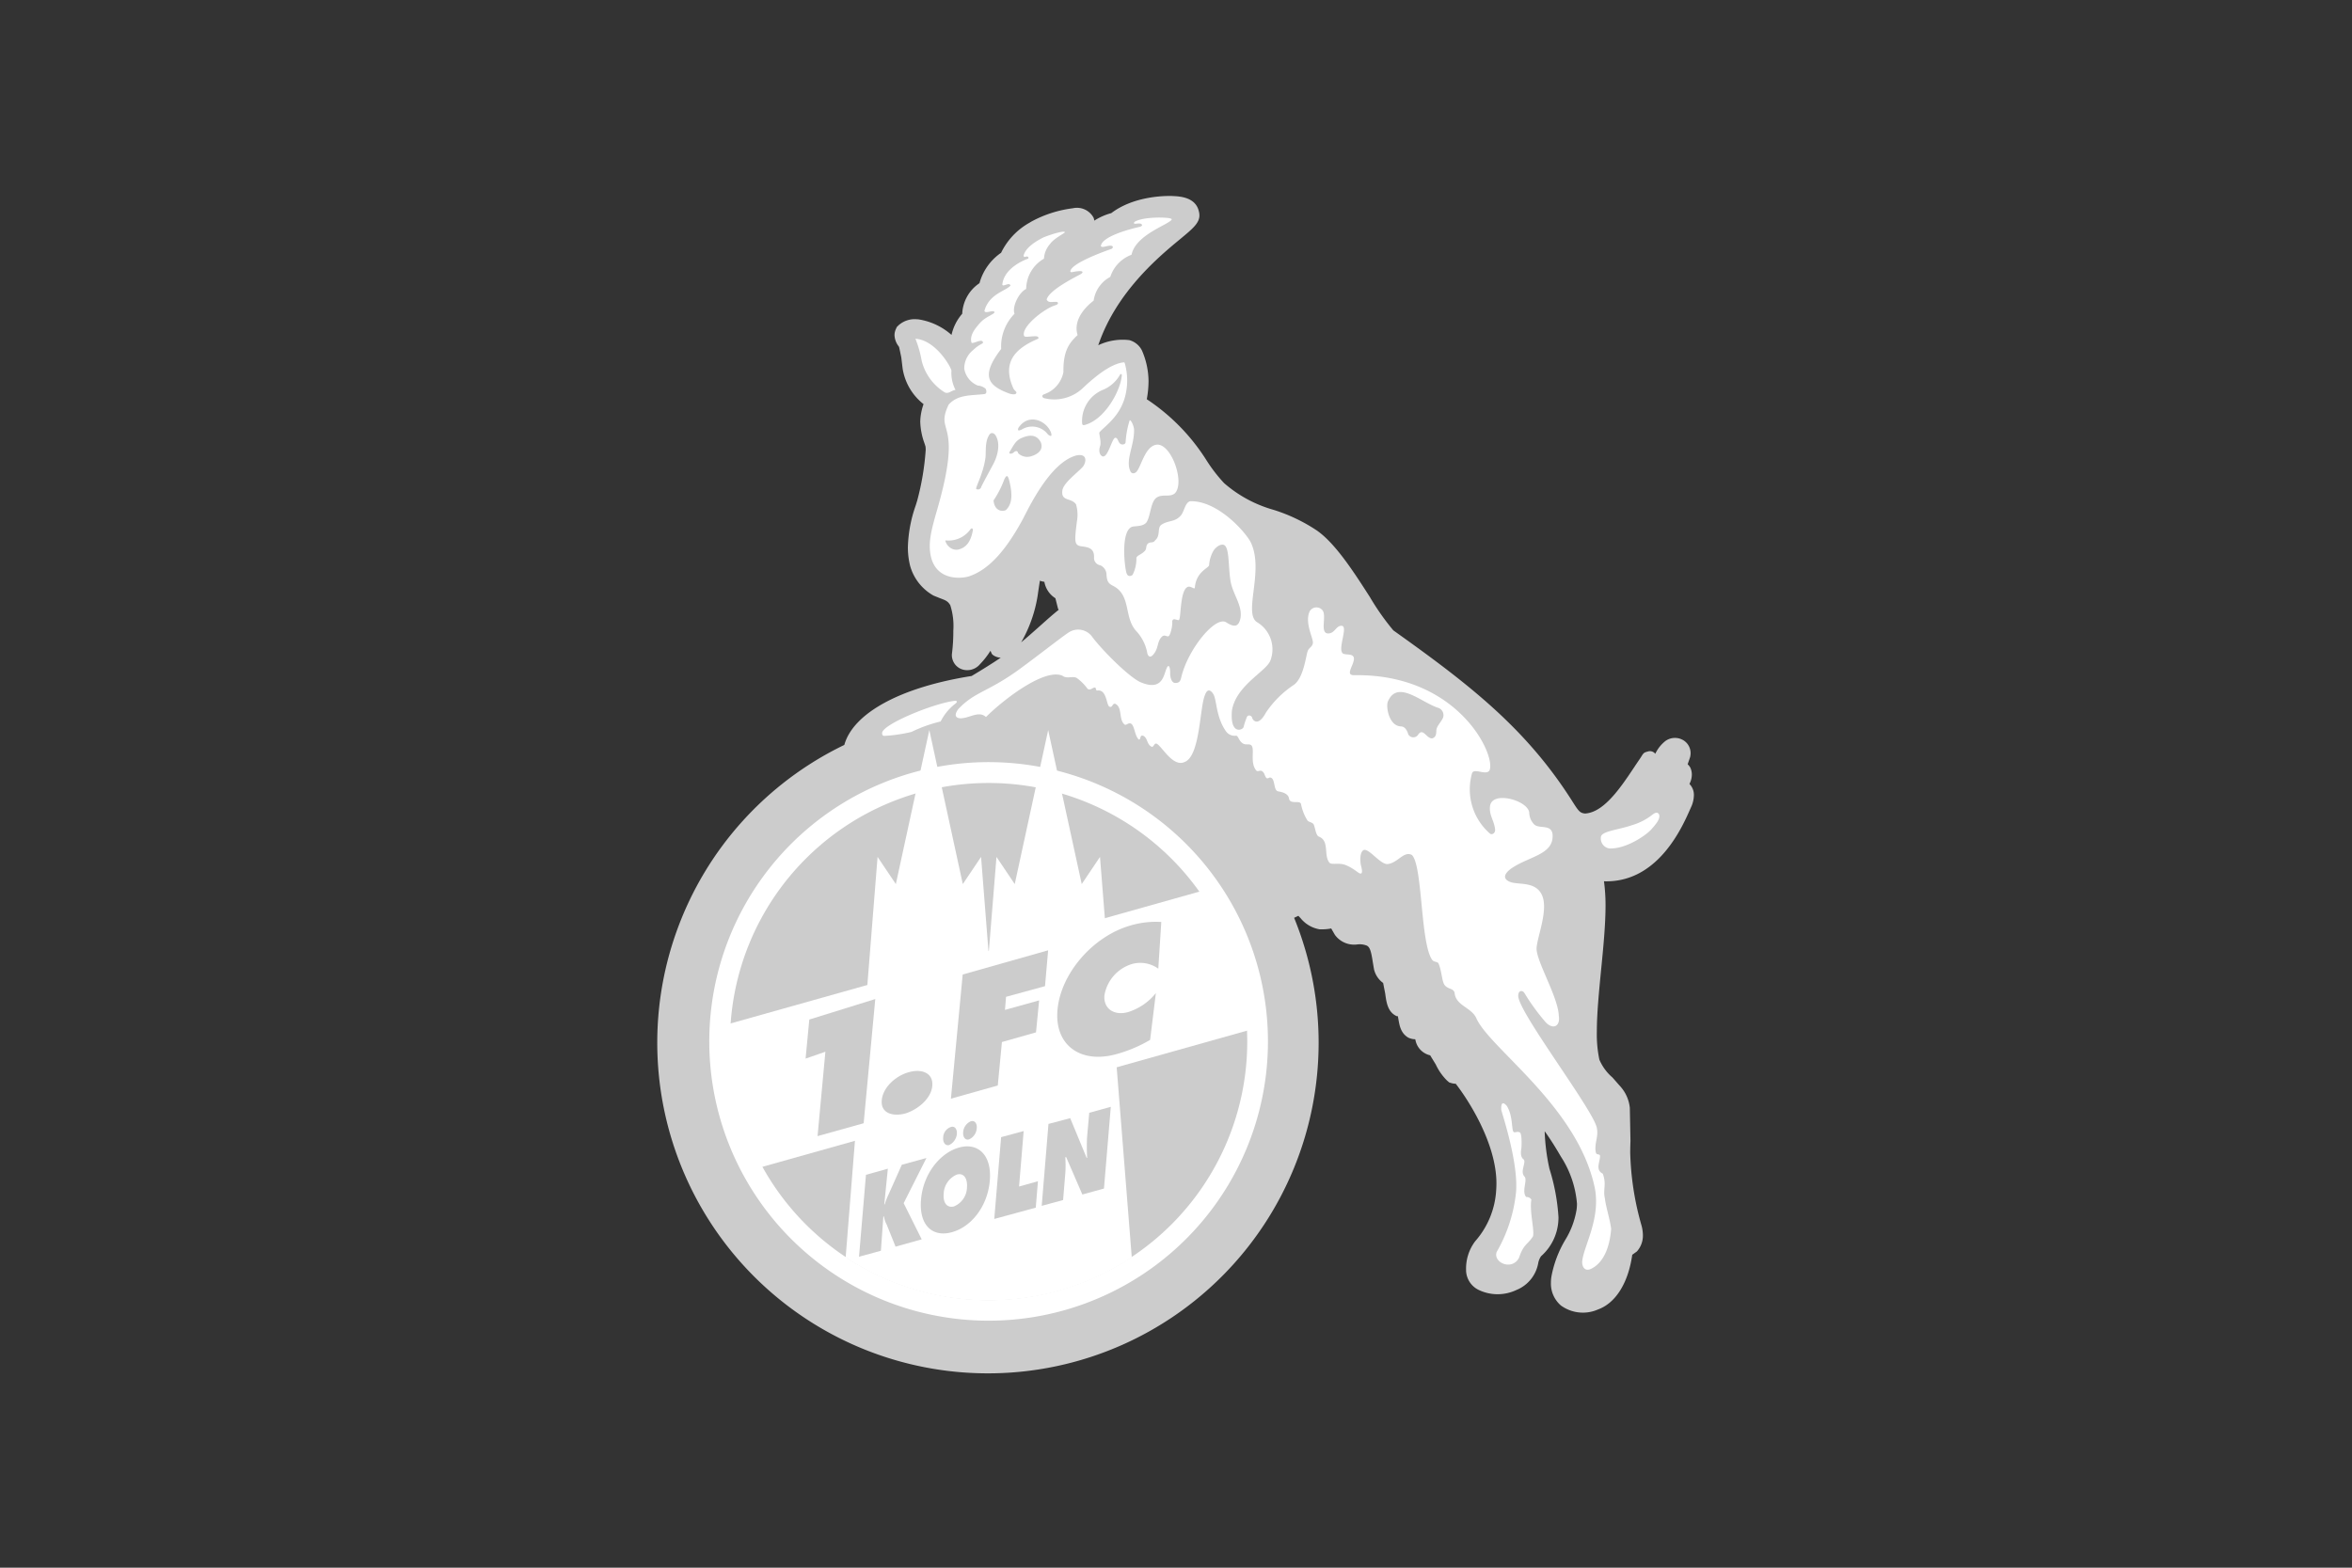 <svg xmlns="http://www.w3.org/2000/svg" xmlns:xlink="http://www.w3.org/1999/xlink" width="300" height="200" viewBox="0 0 300 200"><rect x="0" y="0" width="300" height="200" fill="#333333" stroke="none"/><defs><clipPath id="b"><rect width="300" height="200"></rect></clipPath></defs><g id="a" clip-path="url(#b)"><g transform="translate(83.949 24.998)"><path d="M131.546,75.028c.029-.051.023-.077.053-.135a2.54,2.54,0,0,0,.248-1.079,2.044,2.044,0,0,0-.209-.91,1.9,1.9,0,0,0-.325-.4c.124-.355.31-.9.31-.9a2.179,2.179,0,0,0,.065-.515,1.917,1.917,0,0,0-.837-1.593,2.072,2.072,0,0,0-2.368.035,4.536,4.536,0,0,0-1.3,1.638.864.864,0,0,0-.97-.287c-.623.154-.543.272-1.05,1.007-1.8,2.624-4.193,6.755-6.947,6.9-.6-.071-.778-.245-1.493-1.368-5.952-9.483-13.268-15.1-22.953-22a31.413,31.413,0,0,1-2.984-4.243c-2.053-3.2-4.382-6.82-6.74-8.478a21.446,21.446,0,0,0-5.577-2.662,16.355,16.355,0,0,1-6.282-3.4,19.8,19.8,0,0,1-2.245-2.91,25.853,25.853,0,0,0-7.616-7.793,13.048,13.048,0,0,0,.222-2.293A9.967,9.967,0,0,0,61.7,19.7a2.552,2.552,0,0,0-1.608-1.307,7.232,7.232,0,0,0-3.959.654C58.429,12.277,63.8,7.8,66.6,5.49c1.552-1.285,2.438-2.018,2.438-3.011a2.028,2.028,0,0,0-.068-.5C68.562.149,66.535.054,65.666.014L65.5.005c-1.183-.03-4.965.1-7.705,2.187a7.778,7.778,0,0,0-2.166.957,2.2,2.2,0,0,0-.08-.349A2.4,2.4,0,0,0,52.9,1.57a14.985,14.985,0,0,0-5.269,1.685c-.068.039-.272.165-.272.165a8.779,8.779,0,0,0-3.617,3.829,6.947,6.947,0,0,0-2.758,3.88,4.953,4.953,0,0,0-2.2,3.9,6.143,6.143,0,0,0-1.366,2.7,8.246,8.246,0,0,0-4.16-1.974l-.116-.02-.118,0a3.093,3.093,0,0,0-2.378.781l-.206.207-.121.265a1.875,1.875,0,0,0-.171.78,2.433,2.433,0,0,0,.487,1.359l.091.136c.02.05.284,1.323.284,1.323l.168,1.4a7.183,7.183,0,0,0,2.674,4.574,7.191,7.191,0,0,0-.423,2.216,8.77,8.77,0,0,0,.555,2.823l.115.366a3.532,3.532,0,0,1,.027.428,33.66,33.66,0,0,1-1.087,6.483c0,.006-.186.6-.186.6a17.364,17.364,0,0,0-1,5.313,9.717,9.717,0,0,0,.292,2.429,6.316,6.316,0,0,0,2.976,3.767c.056.024.837.337.837.337.75.283.976.369,1.3.883a8.7,8.7,0,0,1,.39,3.241,22.664,22.664,0,0,1-.171,2.926l-.014.106s0,.115,0,.118a1.924,1.924,0,0,0,1.22,1.771,2.118,2.118,0,0,0,2.364-.629,10.107,10.107,0,0,0,1.333-1.706c.1.151.124.357.268.482l.067.059.074.05a1.81,1.81,0,0,0,.908.283c-.963.654-2.136,1.394-3.715,2.338-9.084,1.433-15.107,4.74-16.238,8.794A42.179,42.179,0,1,0,81.117,92.093c.151-.07.345-.162.541-.255.139.153.283.3.283.3a3.955,3.955,0,0,0,2.423,1.421,6.708,6.708,0,0,0,1.38-.086l.1-.027.47.815a3.03,3.03,0,0,0,2.9,1.223,2.488,2.488,0,0,1,1.167.154c.41.189.564.762.762,2.053l.16.945a2.992,2.992,0,0,0,1.156,1.761l.012.012c.065.32.266,1.356.266,1.356.15,1.118.32,2.387,1.5,2.888-.029-.012.032-.012.112-.011.189.937.228,2.075,1.323,2.733a2.088,2.088,0,0,0,.892.209c.012.05.029.106.029.106a2.472,2.472,0,0,0,1.858,1.941l.02.006.715,1.17a7.2,7.2,0,0,0,1.46,2.075l.26.216.325.094a1.96,1.96,0,0,0,.5.07c1.388,1.77,5.192,7.447,5.192,12.716,0,.251-.008.5-.026.75a10.789,10.789,0,0,1-2.687,6.631,5.785,5.785,0,0,0-1.159,3.649v.089a2.832,2.832,0,0,0,1.537,2.433,5.577,5.577,0,0,0,4.887.042,4.551,4.551,0,0,0,2.775-3.411,2.255,2.255,0,0,1,.369-.9,6.522,6.522,0,0,0,2.195-4.423c.017-.177.023-.358.023-.546a25.772,25.772,0,0,0-1.152-6.182,26.041,26.041,0,0,1-.611-4.793c.8,1.109,1.475,2.223,1.874,2.907l.2.34a12.922,12.922,0,0,1,2.047,5.99,5.333,5.333,0,0,1-.059.822,10.618,10.618,0,0,1-1.424,3.791,14.245,14.245,0,0,0-1.765,4.636,5.088,5.088,0,0,0-.074.855,3.684,3.684,0,0,0,1.261,2.884,4.768,4.768,0,0,0,4.735.52c2.3-.83,3.877-3.439,4.377-6.981.3-.212.6-.431.6-.431a3.031,3.031,0,0,0,.759-2.069,4.866,4.866,0,0,0-.174-1.223,36.857,36.857,0,0,1-1.445-9.3c0-.523.015-1.013.033-1.507l-.082-4.22a4.843,4.843,0,0,0-1.3-2.823c-.248-.284-.911-1.04-.911-1.04a6.243,6.243,0,0,1-1.672-2.275,15.688,15.688,0,0,1-.325-3.532c0-2.358.275-5.154.541-7.891.29-2.94.57-5.786.57-8.3a23.187,23.187,0,0,0-.2-3.035c6.848.213,9.956-6.841,11.014-9.249l.18-.405a3.8,3.8,0,0,0,.274-1.332,1.956,1.956,0,0,0-.556-1.419M48.424,50.868c.1-.73.18-1.229.266-1.782a2.536,2.536,0,0,0,.57.141,3.1,3.1,0,0,0,1.407,2.095s.34,1.341.34,1.341c.018.041.062.092.083.133-.452.364-.951.784-1.586,1.348l-.942.839c-.865.769-1.564,1.388-2.258,1.965a17.382,17.382,0,0,0,2.119-6.079" transform="translate(0 0)" fill="#ccc"></path><path d="M81.1,75.059c.02.015.032.047.047.063l.177.2Z" transform="translate(41.48 38.389)" fill="#fff"></path><path d="M1.069,85.085a40.507,40.507,0,1,1,40.494,40.5,40.509,40.509,0,0,1-40.494-40.5" transform="translate(0.547 22.799)" fill="#ccc"></path><path d="M4.314,83.431A35.63,35.63,0,1,1,39.95,119.038,35.632,35.632,0,0,1,4.314,83.431" transform="translate(2.206 24.453)" fill="#fff"></path><path d="M6.063,82.54a32.987,32.987,0,1,1,32.992,32.985A33,33,0,0,1,6.063,82.54" transform="translate(3.101 25.342)" fill="#ccc"></path><path d="M68.313,86.048a12.327,12.327,0,0,1-1.292-1.657A40.509,40.509,0,0,0,33.64,66.84l-.073.091a7.117,7.117,0,0,0-1.858.878,8.784,8.784,0,0,1-3.8.754c-1.02-.065-.311-1.332-.934-1.122a15.006,15.006,0,0,0-2.991,1.177c-.065,1.567-4.808,3.2-7.365,1.968.3-3.754,6.534-7.01,15.455-8.355a47.9,47.9,0,0,0,10.009-7.424c1.643-1.46,2.4-2.059,2.931-2.167.236-.1.071-.246-.121-.254a1.716,1.716,0,0,1-.92-.957c-.293-.617-.1-1.348-.514-1.735-.488-.336-1.09-.579-1.152-1.391-.03-.413-.059-1.067-.653-1.114-.828.027-1.128.2-1.221-1.5-.042-.744-.015-1.945-.4-1.977-.558-.054-1.106,1.812-1.706,6.4-.437,3.337-2.421,7.113-3.109,6.634-.661-.576-.1-4.021-1.115-5.555-.157-.277.326,3.779-2.733,6.9-.42.455-.783.187-.78-.045.116-.845.524-5.748-.452-7.247-.768-1.233-1.6-1.3-2.805-1.821a4.751,4.751,0,0,1-2.11-2.712c-.807-3.136.617-6.468.892-7.536.268-1.031,1.365-5.691,1.09-7.633-.444-1.48-1.125-2.823-.145-5.11.145-.24.263-.416.071-.617a6.117,6.117,0,0,1-2.852-4.232c-.242-1.31-.042-1.891-.543-3.024-.174-.453-.568-.71-.432-1.008a1.579,1.579,0,0,1,1.2-.3,6.707,6.707,0,0,1,4.79,3.236,4.859,4.859,0,0,1,1.01-1.434A4.517,4.517,0,0,1,31.89,15a3.4,3.4,0,0,1,1.994-3.4,5.219,5.219,0,0,1,2.6-3.813,7.286,7.286,0,0,1,3.43-3.658,13.321,13.321,0,0,1,4.69-1.5c1.034-.13,1.256.514.774.955a24.215,24.215,0,0,0-6.669,9.438A7.652,7.652,0,0,1,41.717,10.1a7.374,7.374,0,0,1,3.892-3.712A6.741,6.741,0,0,1,49.975,3.1c2.45-2.1,6.451-2.045,6.941-2.034.807.044,1.827.035,1.991.775C59.19,2.911,47.024,9.173,45.159,21.8c-.068.562,2.984-2.879,6.176-2.358a.762.762,0,0,1,.4.391c1.486,3.21.074,6.159.434,6.377,6.312,3.711,7.684,8.4,10.4,11.061,3.823,3.647,8.3,3.508,12.049,6.209C78.18,45.992,82.26,54.45,84.335,56.2c8.968,6.389,16.528,11.99,22.524,21.549.792,1.244,1.291,1.991,2.831,2.13,3.342-.086,6.094-4.042,8.328-7.643.124-.189.28-.243.414-.136.268.2.118.739.4.769.73.1,1.348-2.078,2.093-2.557.295-.212.738-.03.639.346a18.52,18.52,0,0,0-.775,2.435c0,.156.136.121.215.021a.516.516,0,0,1,.482-.192c.313.067.283.472.192.667a3.966,3.966,0,0,0-.547,1.638c-.014.511.393.144.638.286.345.157.277.568.091,1.06-.933,2.063-3.8,9.624-10.592,8.644-.871-.154-1.316-.786-1.053.189,1.737,5.857-1.685,18.574-.234,24.629.417,1.732,2.384,3.133,2.99,4.037a3.271,3.271,0,0,1,.854,1.865c.458,5.166-.854,5.654,1.533,15.281a1.861,1.861,0,0,1-.231,1.83c-.425.488-.744.277-.874.732-.313,3.1-1.592,5.558-3.416,6.217-2.521.877-4.17-.313-3.8-2.438.713-3.844,2.56-4.578,3.2-8.487.485-3.312-1.519-6.715-2.2-7.873a26.356,26.356,0,0,0-4.222-5.786c-.261-.322-.476-.245-.57.032-.756,2.391.039,7.293.378,8.558a21.778,21.778,0,0,1,1.078,6.191,4.953,4.953,0,0,1-1.706,3.369c-1.18,1.143-.428,3.055-2.645,3.98a4.012,4.012,0,0,1-3.369.1c-.512-.322-.756-.466-.812-1.091a4.2,4.2,0,0,1,.8-2.721A12.388,12.388,0,0,0,100,126.3c.517-7.148-5.842-15.292-6.244-15.384s-.268.268-.589.175c-.632-.52-1.385-2.444-2.056-3.164-.363-.5-1.277-.284-1.419-1a1.746,1.746,0,0,0-.753-1.348c-.293-.172-.5.122-.771-.021-.781-.608-.809-2.8-1.066-2.937-.28-.119-.535.1-.736,0-.567-.242-.428-2.075-.883-3.374-.212-.682-.905-.659-1.1-1.481-.3-1.484-.263-3.419-1.861-4.154-1.635-.712-2.681.266-3.46-.913-.411-.508-.342-1.344-1.4-1.454-.562-.28-.787-.969-1.294-.813-.275.08-.045.612-.609.97-.762.051-1.524-2-2.58-1.912-.349.132-.485.531-.88.555-.455.02-.493-2.3-1.98-2.858-.266-.1-.463.39-.691.065a11.206,11.206,0,0,1-1.316-1.2" transform="translate(8.5 0.545)" fill="none"></path><path d="M68.313,86.048a12.327,12.327,0,0,1-1.292-1.657A40.509,40.509,0,0,0,33.64,66.84l-.073.091a7.117,7.117,0,0,0-1.858.878,8.784,8.784,0,0,1-3.8.754c-1.02-.065-.311-1.332-.934-1.122a15.006,15.006,0,0,0-2.991,1.177c-.065,1.567-4.808,3.2-7.365,1.968.3-3.754,6.534-7.01,15.455-8.355a47.9,47.9,0,0,0,10.009-7.424c1.643-1.46,2.4-2.059,2.931-2.167.236-.1.071-.246-.121-.254a1.716,1.716,0,0,1-.92-.957c-.293-.617-.1-1.348-.514-1.735-.488-.336-1.09-.579-1.152-1.391-.03-.413-.059-1.067-.653-1.114-.828.027-1.128.2-1.221-1.5-.042-.744-.015-1.945-.4-1.977-.558-.054-1.106,1.812-1.706,6.4-.437,3.337-2.421,7.113-3.109,6.634-.661-.576-.1-4.021-1.115-5.555-.157-.277.326,3.779-2.733,6.9-.42.455-.783.187-.78-.045.116-.845.524-5.748-.452-7.247-.768-1.233-1.6-1.3-2.805-1.821a4.751,4.751,0,0,1-2.11-2.712c-.807-3.136.617-6.468.892-7.536.268-1.031,1.365-5.691,1.09-7.633-.444-1.48-1.125-2.823-.145-5.11.145-.24.263-.416.071-.617a6.117,6.117,0,0,1-2.852-4.232c-.242-1.31-.042-1.891-.543-3.024-.174-.453-.568-.71-.432-1.008a1.579,1.579,0,0,1,1.2-.3,6.707,6.707,0,0,1,4.79,3.236,4.859,4.859,0,0,1,1.01-1.434A4.517,4.517,0,0,1,31.89,15a3.4,3.4,0,0,1,1.994-3.4,5.219,5.219,0,0,1,2.6-3.813,7.286,7.286,0,0,1,3.43-3.658,13.321,13.321,0,0,1,4.69-1.5c1.034-.13,1.256.514.774.955a24.215,24.215,0,0,0-6.669,9.438A7.652,7.652,0,0,1,41.717,10.1a7.374,7.374,0,0,1,3.892-3.712A6.741,6.741,0,0,1,49.975,3.1c2.45-2.1,6.451-2.045,6.941-2.034.807.044,1.827.035,1.991.775C59.19,2.911,47.024,9.173,45.159,21.8c-.068.562,2.984-2.879,6.176-2.358a.762.762,0,0,1,.4.391c1.486,3.21.074,6.159.434,6.377,6.312,3.711,7.684,8.4,10.4,11.061,3.823,3.647,8.3,3.508,12.049,6.209C78.18,45.992,82.26,54.45,84.335,56.2c8.968,6.389,16.528,11.99,22.524,21.549.792,1.244,1.291,1.991,2.831,2.13,3.342-.086,6.094-4.042,8.328-7.643.124-.189.28-.243.414-.136.268.2.118.739.4.769.73.1,1.348-2.078,2.093-2.557.295-.212.738-.03.639.346a18.52,18.52,0,0,0-.775,2.435c0,.156.136.121.215.021a.516.516,0,0,1,.482-.192c.313.067.283.472.192.667a3.966,3.966,0,0,0-.547,1.638c-.014.511.393.144.638.286.345.157.277.568.091,1.06-.933,2.063-3.8,9.624-10.592,8.644-.871-.154-1.316-.786-1.053.189,1.737,5.857-1.685,18.574-.234,24.629.417,1.732,2.384,3.133,2.99,4.037a3.271,3.271,0,0,1,.854,1.865c.458,5.166-.854,5.654,1.533,15.281a1.861,1.861,0,0,1-.231,1.83c-.425.488-.744.277-.874.732-.313,3.1-1.592,5.558-3.416,6.217-2.521.877-4.17-.313-3.8-2.438.713-3.844,2.56-4.578,3.2-8.487.485-3.312-1.519-6.715-2.2-7.873a26.356,26.356,0,0,0-4.222-5.786c-.261-.322-.476-.245-.57.032-.756,2.391.039,7.293.378,8.558a21.778,21.778,0,0,1,1.078,6.191,4.953,4.953,0,0,1-1.706,3.369c-1.18,1.143-.428,3.055-2.645,3.98a4.012,4.012,0,0,1-3.369.1c-.512-.322-.756-.466-.812-1.091a4.2,4.2,0,0,1,.8-2.721A12.388,12.388,0,0,0,100,126.3c.517-7.148-5.842-15.292-6.244-15.384s-.268.268-.589.175c-.632-.52-1.385-2.444-2.056-3.164-.363-.5-1.277-.284-1.419-1a1.746,1.746,0,0,0-.753-1.348c-.293-.172-.5.122-.771-.021-.781-.608-.809-2.8-1.066-2.937-.28-.119-.535.1-.736,0-.567-.242-.428-2.075-.883-3.374-.212-.682-.905-.659-1.1-1.481-.3-1.484-.263-3.419-1.861-4.154-1.635-.712-2.681.266-3.46-.913-.411-.508-.342-1.344-1.4-1.454-.562-.28-.787-.969-1.294-.813-.275.08-.045.612-.609.97-.762.051-1.524-2-2.58-1.912-.349.132-.485.531-.88.555-.455.02-.493-2.3-1.98-2.858-.266-.1-.463.39-.691.065A11.206,11.206,0,0,1,68.313,86.048Z" transform="translate(8.5 0.545)" fill="none"></path><path d="M29.306,15.3c.638-.8,1.924-1.165,1.868-1.419-.112-.234-.589-.024-.948,0-.15.023-.354-.014-.33-.19.6-2.11,2.662-2.488,3.287-3.156.073-.13,0-.13-.162-.221-.326-.014-.848.343-.848.033.245-2.1,2.805-3.114,3.287-3.28.124-.11.012-.255-.148-.281-.218.026-.4.16-.425-.109.248-1.043,1.638-1.877,2.536-2.323.914-.375,2.724-.931,2.724-.654,0,.11-1.419.8-1.889,1.5a3.032,3.032,0,0,0-.772,1.867,4.5,4.5,0,0,0-2.27,3.857c-1.031.531-1.821,2.4-1.483,3.168a5.937,5.937,0,0,0-1.706,4.491c-2.571,3.363-1.809,4.645,1.025,5.688.419.133.818.159.9-.044.1-.2-.245-.323-.372-.614-1.542-3.434.4-5.154,3.114-6.31.213-.1.053-.343-.266-.336-.732-.008-1.389.181-1.481-.056-.4-1.122,2.518-3.445,3.952-3.886.609-.18.352-.488.1-.444-.384-.035-.978.187-1.17-.313.366-1.267,3.859-2.944,4.373-3.245.316-.2.449-.559-1.1-.243-.145.02-.3.02-.236-.19.292-.913,3.56-2.19,5.222-2.767.263-.122.337-.531-.446-.378-.283.044-.8.233-.9.023.1-1.235,3.712-2.187,5-2.47.292-.1.346-.263.092-.387-.411-.124-1.061.2-.813-.231.972-.614,3.543-.623,4.436-.478.246.044.305.1.331.153-.28.647-4.6,1.912-5.134,4.512a4.5,4.5,0,0,0-2.71,2.825,4.078,4.078,0,0,0-2.125,3.035c-.744.555-2.695,2.287-2.045,4.389-1.043.976-1.849,1.977-1.808,4.72a3.729,3.729,0,0,1-2.479,2.836c-.358.144-.216.432.041.5A5.311,5.311,0,0,0,42.4,23.617c2.45-2.332,4.082-3.176,5.183-3.312.2-.054.2.091.234.2a8.045,8.045,0,0,1,.006,4.187c-.7,2.612-2.7,3.824-3.263,4.537-.1.1.281,1.211.077,1.779-.23.719.03,1.167.3,1.276.722.268,1.236-2.433,1.67-2.365.348.02.289.609.706.822.221.077.543.011.582-.236a11.62,11.62,0,0,1,.515-2.8c.133-.166.544.668.567,1.176.03,2.1-1.15,3.889-.456,5.337.153.311.5.286.744.056.635-.68,1.069-3.147,2.479-3.458,1.9-.422,3.782,4.79,2.443,6.18-.65.553-1.468.065-2.273.512-.868.508-.8,2.443-1.388,3.244-.352.354-.771.413-1.586.478-1.725.133-1.2,5.057-.933,5.936.171.521.537.42.778.243a4.5,4.5,0,0,0,.488-2.169c.071-.3.592-.419.967-.786.405-.314.192-.657.437-.966.352-.391.7-.047.984-.484.744-.617.215-1.587.815-2,.883-.58,1.667-.292,2.447-1.146.476-.532.538-1.657,1.211-1.847,3.569-.086,7.121,4.025,7.728,5.248,1.765,3.653-1.06,9.169.869,10.225a4.035,4.035,0,0,1,1.638,4.844c-.524,1.4-4.413,3.18-4.915,6.422-.251,3.114,1.372,2.468,1.489,2.081a9.382,9.382,0,0,1,.425-1.289c.153-.345.629-.193.685.142.092.29.759,1.123,1.746-.71a12.814,12.814,0,0,1,3.558-3.534c1.235-.877,1.531-3.621,1.747-4.247.16-.541.615-.541.683-1.122.047-.6-1.081-2.588-.41-4.013A.991.991,0,0,1,73,51.914c.589.682-.366,2.916.7,2.967.911.026,1.013-1.044,1.8-.975.8.156-.645,3.1.151,3.556.487.2,1.1-.035,1.345.452.225.813-1.229,2.293.026,2.293,13.293-.234,18.15,10.225,17.294,12.134-.4.726-2-.355-2.231.378a7.48,7.48,0,0,0,2.323,7.727c.233.133.651-.056.62-.568-.133-1.167-.781-1.791-.651-2.946.225-2.033,4.766-.778,5,.769a2.26,2.26,0,0,0,.632,1.543c.647.611,2.2-.079,2.347,1.274.2,2.628-3.079,2.78-5.346,4.406-1.081.831-.836,1.412.079,1.709,1.091.29,2.834-.021,3.714,1.27,1.251,1.791-.391,5.533-.485,7.111-.094,1.6,2.775,6.279,2.834,8.668.207,1.191-.614,1.835-1.626.854a26.927,26.927,0,0,1-2.757-3.78c-.222-.372-.8-.4-.789.369-.012,2.068,9.785,14.815,10.033,16.9.222,1.1-.387,2.033-.127,3.1.086.313.485.133.52.384.053.709-.668,1.782.357,2.294.508,1.4,0,1.985.266,3.145.133,1.156.679,2.757.8,3.925-.277,3.289-1.537,4.569-2.541,5.059-.863.432-1.221-.345-1.143-1.016.228-1.989,2.433-5.518,1.554-9.5-2.261-10.228-13.209-17.486-15.035-21.375-.588-1.468-2.687-1.631-2.808-3.354-.21-.556-.762-.39-1.229-.9-.4-.447-.381-1.79-.807-2.772-.124-.308-.508-.154-.789-.45-1.555-2.048-1.224-12.049-2.612-13.416-1.023-.571-1.818,1.019-3.092,1.152-.975.1-2.586-2.322-3.177-1.711-.478.479-.274,1.711-.233,1.9.05.168.292,1.023-.039,1.023-.3.012-.724-.6-1.96-1.1-.822-.3-1.6,0-1.983-.245-.843-.91.029-2.82-1.385-3.366-.4-.154-.469-1.165-.67-1.567-.195-.287-.6-.266-.783-.49a5.95,5.95,0,0,1-.824-2.1c-.147-.558-1.434.136-1.537-.744-.124-.589-.815-.775-1.348-.868-.654-.077-.378-1.51-.945-1.744-.242-.11-.333.168-.586.038-.26-.325-.212-.635-.541-.869-.283-.19-.555.13-.759-.1-.824-1-.169-2.681-.6-3.179-.283-.31-.769.035-1.2-.336-.417-.319-.485-.845-.736-.92a1.379,1.379,0,0,1-1.289-.512c-1.333-1.865-1.183-4.013-1.64-4.778-.3-.5-.748-.813-1.084.132-.671,1.623-.6,7.68-2.544,8.5-1.495.735-2.831-1.844-3.567-2.3-.331-.175-.39.369-.626.391-.682-.268-.529-1.078-1.081-1.4-.535-.234-.307.521-.614.455-.532-.49-.532-1.8-1-2.033-.381-.147-.606.3-.824.11-.768-.667-.231-2.157-1.158-2.625-.4-.13-.343.547-.756.355-.4-.144-.328-2.255-1.561-2.053-.183.02-.124-.269-.251-.378-.366-.047-.62.463-1,.133a6.187,6.187,0,0,0-1.255-1.282c-.52-.441-1.291.115-1.932-.363-2.255-.992-7.423,2.955-9.752,5.267-.849-.792-2,.042-2.959.142-.348.08-1.434.033-.582-1.141,2.113-2.237,3.658-2.127,7.637-4.971,2.911-2.133,5.52-4.211,6.459-4.823a2.2,2.2,0,0,1,3.038.626c1.456,1.9,4.707,5.088,6.091,5.712,2.845,1.232,2.987-.948,3.336-1.7.3-.765.493-.132.475.592-.008.475.169,1.14.556,1.206.781.092.789-.5.9-.875.889-3.5,4.332-7.71,5.694-6.845,1,.635,1.586.635,1.823-.567.258-1.546-.934-2.966-1.256-4.592-.333-1.888-.127-4.367-.846-4.71-.419-.18-1,.23-1.323.688a4.3,4.3,0,0,0-.583,1.891c-.071.387-1.641.812-1.817,2.846-.017.366-.611-.369-1.038,0-.874.664-.716,3.966-1,4.155-.326.032-.719-.334-.851.142.071.535-.225,1.823-.481,1.924-.216.065-.443-.2-.748-.021-.753.632-.449,1.508-1.174,2.344-.443.546-.747.163-.8-.314a5.618,5.618,0,0,0-1.332-2.621c-1.678-1.732-.641-4.622-3.011-5.824-.712-.354-.753-.7-.833-1.341a1.33,1.33,0,0,0-.8-1.282.944.944,0,0,1-.792-1c.059-1.232-.859-1.285-1.35-1.388-1.156-.112-1.2-.333-.831-3.224a4.728,4.728,0,0,0-.113-2.155c-.6-.892-1.93-.322-1.747-1.777.139-.957,1.852-2.2,2.583-2.988.443-.5.727-1.79-.8-1.478-3.472.924-6.241,7.077-6.894,8.256-2.511,4.6-4.695,6.437-6.737,7.146-.955.334-4.262.642-4.939-2.6-.348-1.7.071-3.3.845-5.969,3.354-11.658-.393-9.438,1.44-13.319,1.18-1.32,2.858-1.14,4.559-1.345.376-.05.242-.54.15-.685a1.727,1.727,0,0,0-.985-.4,2.826,2.826,0,0,1-1.734-2.146,3,3,0,0,1,1.155-2.4c.712-.7,1.224-.78,1.236-.933-.044-.624-1.354.251-1.469,0-.275-.972.527-1.861,1.06-2.486" transform="translate(11.726 0.934)" fill="#fff"></path><path d="M26.3,16.144a4.762,4.762,0,0,0,.52,2.435c-.564.079-.907.576-1.4.3a6.614,6.614,0,0,1-2.91-4.005,14.167,14.167,0,0,0-.8-2.82c2.669.178,4.624,3.776,4.592,4.089" transform="translate(11.105 6.165)" fill="#fff"></path><path d="M40.661,15.043c.142-.042.192.054.192.112-.112,1.9-2.128,5.7-4.754,6.38-.153.032-.251.012-.3-.133a4.287,4.287,0,0,1,2.728-4.389,4.463,4.463,0,0,0,2.137-1.969" transform="translate(18.288 7.688)" fill="#ccc"></path><path d="M34.58,20.548c.124.488.032.523-.384.245a2.522,2.522,0,0,0-3.374-.632c-.405.166-.529.154-.411-.213,1.264-1.932,3.567-.976,4.169.6" transform="translate(15.533 9.651)" fill="#ccc"></path><path d="M29.259,20.229c.692.992.391,2.536-.209,3.693-.475.887-1.255,2.313-1.558,2.935a.425.425,0,0,1-.626.3c-.227-.044.84-1.823,1.144-3.907.122-.855-.106-2.1.518-3.038.215-.31.534-.209.73.021" transform="translate(13.725 10.235)" fill="#ccc"></path><path d="M33.631,21.048c.5,1.159-.726,1.726-1.443,1.867a1.679,1.679,0,0,1-1.3-.33c-.237-.169-.11-.292-.3-.378-.384-.024-.292.221-.706.317-.286.036-.31-.1-.118-.385.467-.777.721-1.324,1.489-1.634.716-.29,1.762-.589,2.379.543" transform="translate(15.159 10.351)" fill="#ccc"></path><path d="M30.291,24.171c.6,2.325.157,3.224-.378,3.779-.2.18-1.448.4-1.611-1.2a12.46,12.46,0,0,0,1.383-2.713c.261-.521.426-.556.606.133" transform="translate(14.476 12.095)" fill="#ccc"></path><path d="M27.737,28.341c-.271,1.459-.868,2.2-1.9,2.432-1.208.147-1.722-1.19-1.567-1.18a3.437,3.437,0,0,0,3.159-1.409c.177-.252.358-.077.313.157" transform="translate(12.397 14.351)" fill="#ccc"></path><path d="M67.929,43.861a.981.981,0,0,1,.713,1.288c-.277.633-.843,1.067-.854,1.676-.012.512-.1.824-.511.957-.75.079-1.187-1.48-1.858-.4A.73.73,0,0,1,64.2,47.25c-.133-.479-.42-.967-.9-.988-1.566-.045-1.951-2.494-1.7-3.156,1.2-2.837,4.17.008,6.333.756" transform="translate(31.468 21.415)" fill="#ccc"></path><path d="M28.2,43.012a6.523,6.523,0,0,0-1.833,2.237,18.266,18.266,0,0,0-3.721,1.333,19.422,19.422,0,0,1-3.47.511c-.221-.021-.274-.156-.274-.333-.116-1.1,6.688-3.878,9.3-4.147.237,0,.381.113,0,.4" transform="translate(9.666 21.794)" fill="#fff"></path><path d="M86.977,52.253c.215.555-.373,1.255-.984,1.932-.6.7-3.2,2.535-5.367,2.433a1.289,1.289,0,0,1-1.046-1.543c.21-.679,2.3-.855,3.906-1.412a7.7,7.7,0,0,0,2.654-1.357c.583-.441.718-.178.837-.053" transform="translate(40.683 26.626)" fill="#fff"></path><path d="M73.008,80.282c.395.014.339-.121.679,0,.3.014.3,1.324.254,2-.074.422-.172,1.135.274,1.459.4.343-.527,1.6.142,2.21.369.511-.414,1.852.186,2.591a.707.707,0,0,1,.665.328c-.254,1.551.44,4,.2,4.7-.679,1.067-1.19.96-1.77,2.716-.872,1.7-3.339.639-2.855-.733a19.1,19.1,0,0,0,2.474-7.66c.29-3.72-1.669-9.636-1.886-10.459-.045-.744.112-1.19.7-.523.863,1.357.55,3.29.94,3.369" transform="translate(36.169 39.171)" fill="#fff"></path><path d="M37.485,64.517l-.08.357-2.282-3.4c-.067.824-.961,11.88-.961,11.88h-.307s-.871-11.053-.936-11.88c-.4.591-2.288,3.4-2.288,3.4s-3.91-18-4.191-19.3c-.284,1.3-4.194,19.3-4.194,19.3s-1.891-2.813-2.288-3.4c-.07.869-4.021,50.5-4.021,50.5s0,.033,0,.06a32.687,32.687,0,0,0,18.056,5.413h.047A32.639,32.639,0,0,0,52.1,112.027v-.068S48.482,66.428,48.09,61.473c-.4.591-2.288,3.4-2.288,3.4s-3.921-18.009-4.2-19.306c-.281,1.3-4.114,18.949-4.114,18.949" transform="translate(8.15 23.306)" fill="#fff"></path><path d="M52.3,112.208,48.26,61.264,45.93,64.732,41.65,45.084,37.385,64.732l-2.328-3.467-1,12.325L33.09,61.264,30.76,64.732,26.49,45.084,22.22,64.732l-2.331-3.467-4.058,50.944v.157a32.875,32.875,0,0,0,18.212,5.479h.047A32.818,32.818,0,0,0,52.3,112.366Z" transform="translate(8.097 23.058)" fill="#fff"></path><path d="M74.138,76.268l-5.2-17.985L4.768,76.331,8.739,94.646Z" transform="translate(2.439 29.809)" fill="#fff"></path><path d="M12.914,70.4l8.414-2.615L19.846,83.631l-5.88,1.64,1-10.766-2.526.877Z" transform="translate(6.365 34.671)" fill="#ccc"></path><path d="M25.322,75.77c-.151,1.643-1.892,3.041-3.463,3.52-1.6.414-3.142-.042-2.988-1.7.157-1.722,1.9-3.17,3.481-3.581,1.569-.45,3.121.062,2.97,1.761" transform="translate(9.646 37.773)" fill="#ccc"></path><path d="M26.207,66.762l10.9-3.088-.4,4.572-4.97,1.36L31.6,71.274l4.359-1.211-.4,4.079-4.347,1.233-.529,5.543L24.706,82.6Z" transform="translate(12.636 32.566)" fill="#ccc"></path><path d="M46.569,67.248a3.937,3.937,0,0,0-3.345-.6A5.056,5.056,0,0,0,39.7,70.638c-.159,1.728,1.255,2.647,3.023,2.146a7.356,7.356,0,0,0,3.537-2.424l-.735,5.973a17.646,17.646,0,0,1-4.267,1.809c-4.658,1.3-7.967-1.179-7.542-5.68.428-4.624,4.531-9.37,9.323-10.727a11.277,11.277,0,0,1,3.912-.443Z" transform="translate(17.224 31.334)" fill="#ccc"></path><path d="M26.766,79.728a1.766,1.766,0,0,1-.993,1.422c-.466.112-.8-.31-.753-.946a1.454,1.454,0,0,1,.954-1.351c.49-.192.845.245.792.875M29.3,79a1.663,1.663,0,0,1-.97,1.418c-.487.157-.807-.286-.762-.9a1.639,1.639,0,0,1,.963-1.4c.478-.163.834.251.769.875m1.669,6.669c-.278,3.354-2.409,5.943-4.834,6.6-2.423.683-4.226-.816-3.94-4.166.271-3.274,2.421-5.948,4.84-6.628,2.4-.679,4.2.92,3.934,4.19M25.084,87.35c-.1,1.211.453,1.845,1.31,1.626a2.683,2.683,0,0,0,1.66-2.412c.091-1.147-.4-1.914-1.31-1.644a2.762,2.762,0,0,0-1.66,2.43" transform="translate(11.335 39.937)" fill="#ccc"></path><path d="M29.238,79.705l2.876-.775-.588,7.075,2.409-.673L33.657,88.7l-5.293,1.442Z" transform="translate(14.507 40.369)" fill="#ccc"></path><path d="M33.23,79.064,36,78.329,38.1,83.4h.065a23.5,23.5,0,0,1-.012-2.633l.277-3.123,2.749-.76-.871,10.425-2.758.759L35.488,83.3l-.112.021a14.116,14.116,0,0,1,0,2.054l-.281,3.4-2.727.741Z" transform="translate(16.555 39.323)" fill="#ccc"></path><path d="M17.834,83.349l2.793-.78-.458,4.556.067-.02a8.27,8.27,0,0,1,.506-1.3l1.664-3.736,3.142-.866-2.905,5.763,2.3,4.616-3.333.933-1.125-2.8a3.073,3.073,0,0,1-.354-1.063l-.079.02-.311,4.367-2.793.759Z" transform="translate(8.671 41.531)" fill="#ccc"></path></g></g></svg>